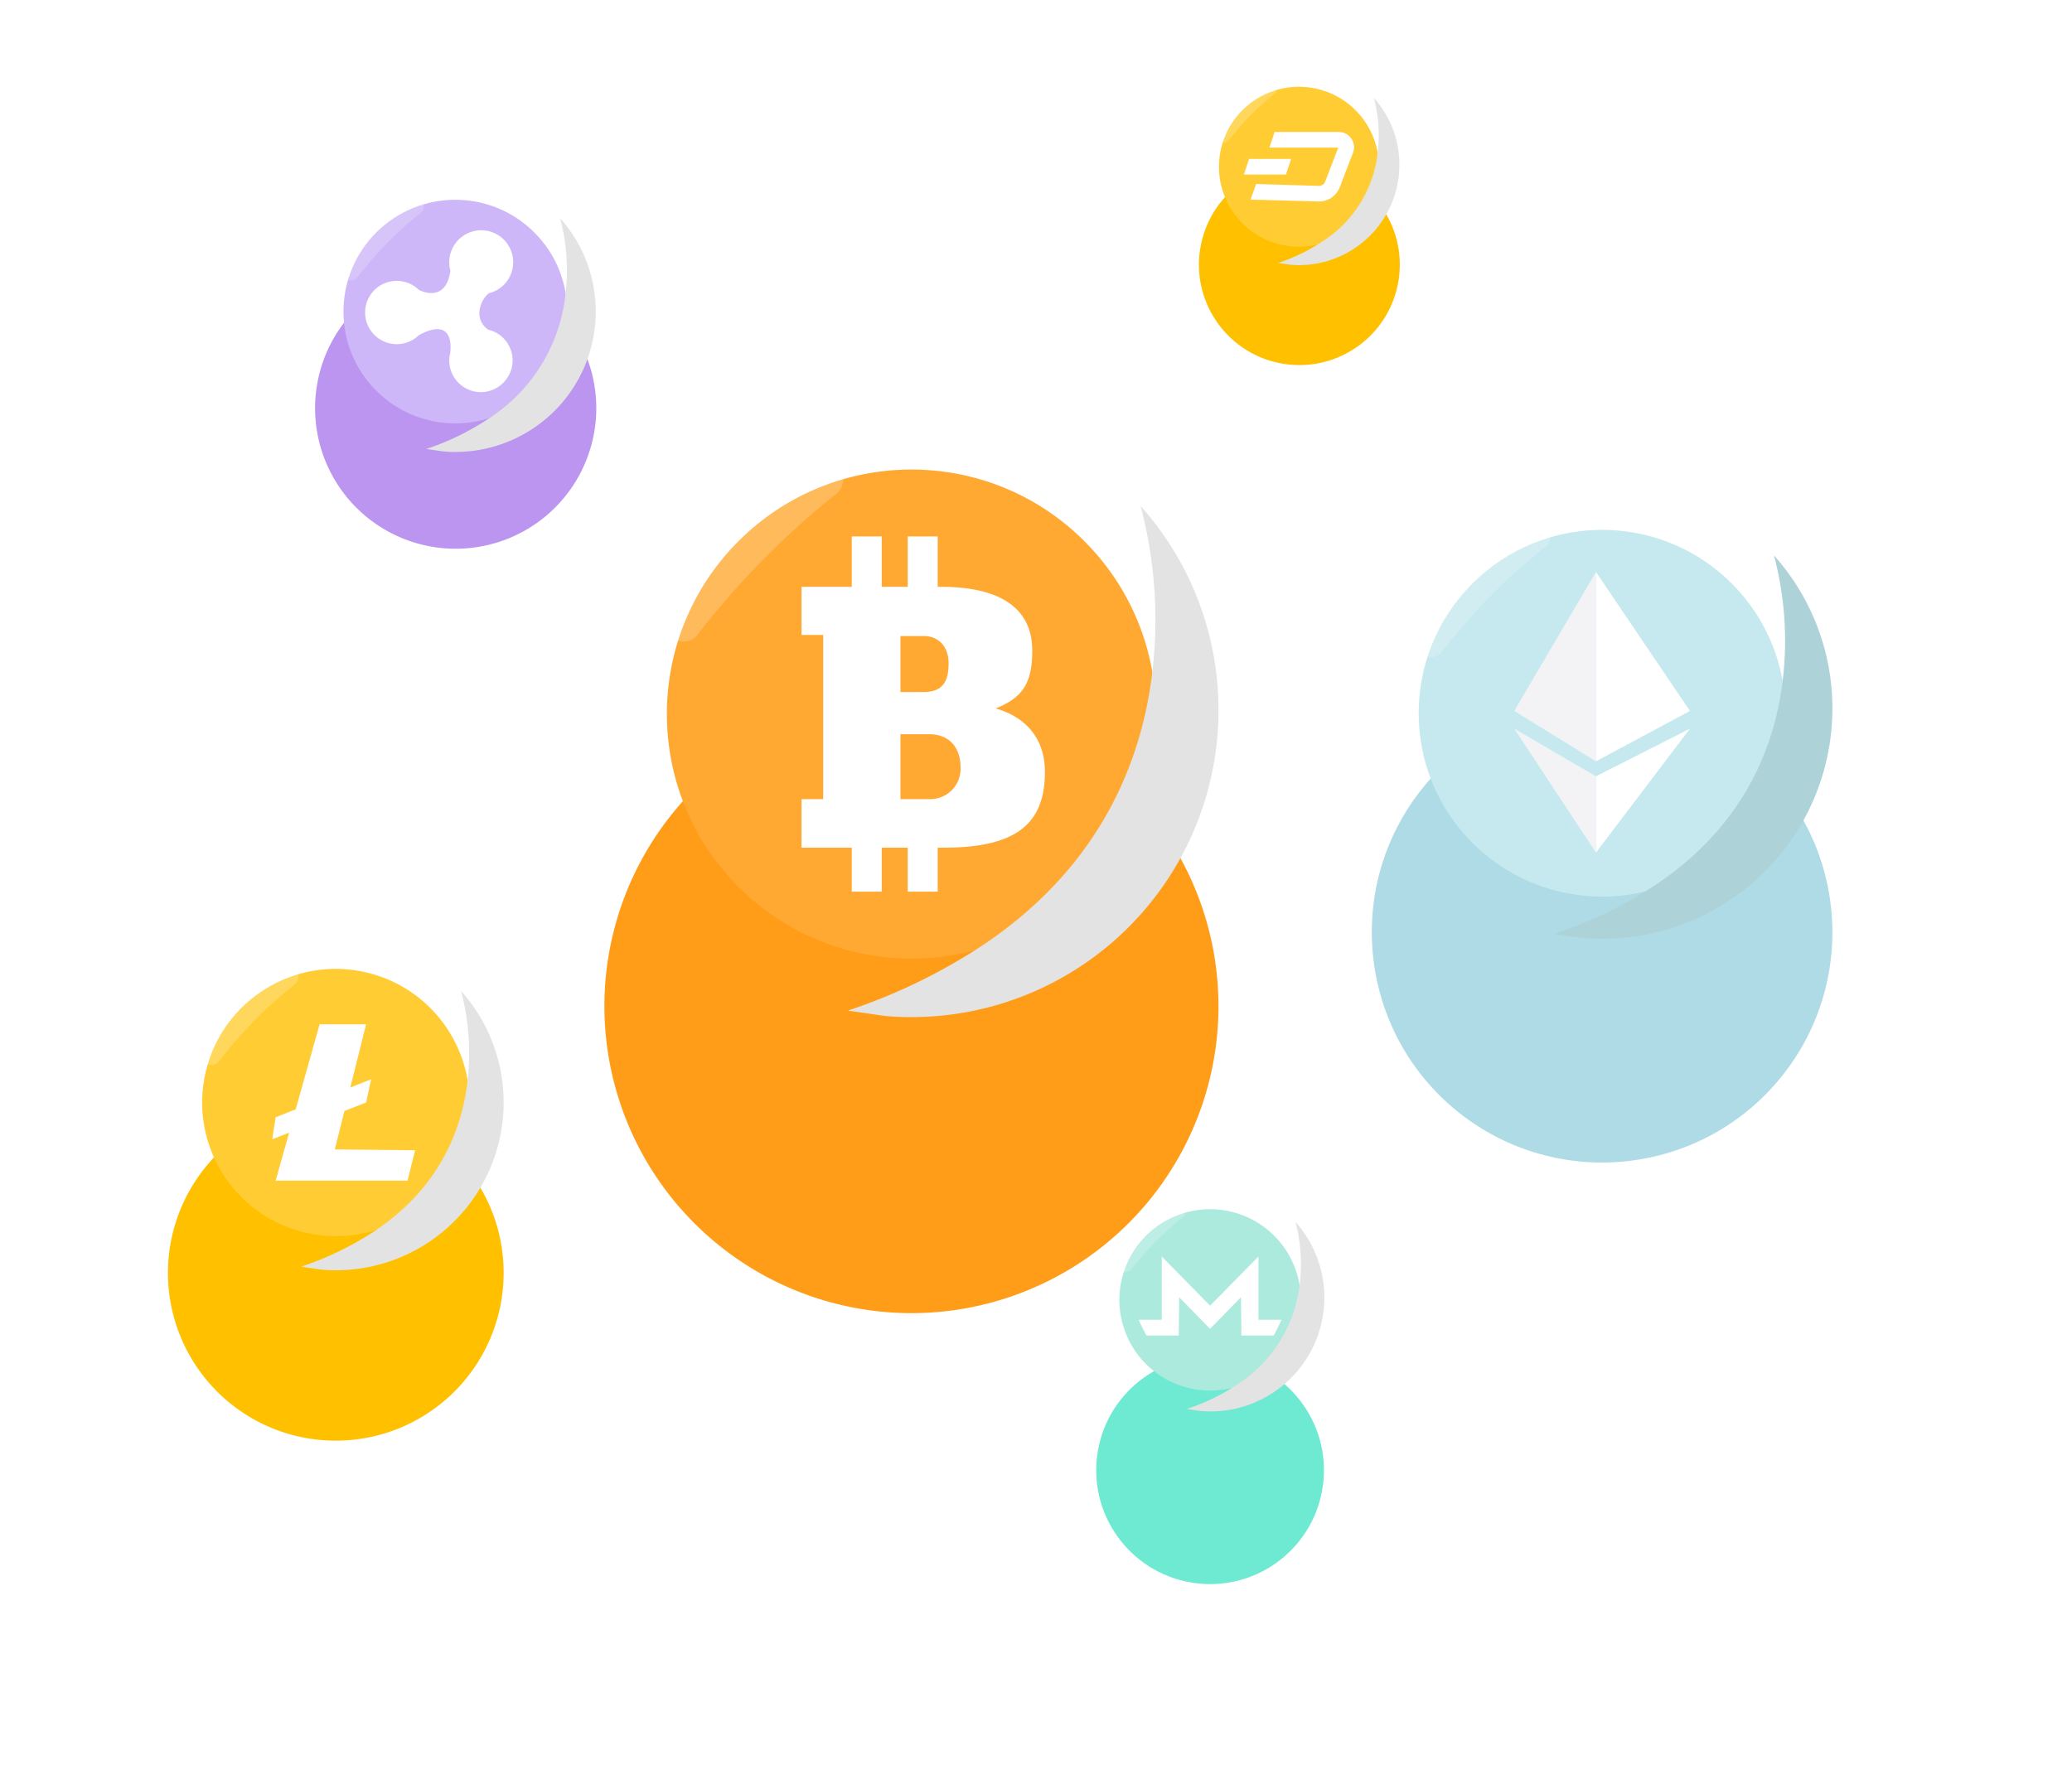 <?xml version="1.0" encoding="UTF-8"?> <svg xmlns="http://www.w3.org/2000/svg" xmlns:xlink="http://www.w3.org/1999/xlink" width="425.5" height="366.5" viewBox="0 0 425.5 366.5"><defs><filter id="Path_344" x="23.5" y="14" width="140" height="140.001"><feOffset dy="20"></feOffset><feGaussianBlur stdDeviation="10" result="blur"></feGaussianBlur><feFlood flood-opacity="0.161"></feFlood><feComposite operator="in" in2="blur"></feComposite><feComposite in="SourceGraphic"></feComposite></filter><filter id="Path_348" x="61.001" y="58" width="252.333" height="274.833"><feOffset dy="60"></feOffset><feGaussianBlur stdDeviation="12.5" result="blur-2"></feGaussianBlur><feFlood flood-opacity="0.102"></feFlood><feComposite operator="in" in2="blur-2"></feComposite><feComposite in="SourceGraphic"></feComposite></filter><filter id="Path_331" x="0" y="192" width="137.926" height="138.416"><feOffset dy="35"></feOffset><feGaussianBlur stdDeviation="11.5" result="blur-3"></feGaussianBlur><feFlood flood-opacity="0.122"></feFlood><feComposite operator="in" in2="blur-3"></feComposite><feComposite in="SourceGraphic"></feComposite></filter><filter id="Ellipse_31" x="232.501" y="80" width="193" height="208"><feOffset dy="45"></feOffset><feGaussianBlur stdDeviation="10" result="blur-4"></feGaussianBlur><feFlood flood-opacity="0.102"></feFlood><feComposite operator="in" in2="blur-4"></feComposite><feComposite in="SourceGraphic"></feComposite></filter><filter id="Ellipse_35" x="184.001" y="237.5" width="129" height="129"><feOffset dy="35"></feOffset><feGaussianBlur stdDeviation="12.5" result="blur-5"></feGaussianBlur><feFlood flood-opacity="0.161"></feFlood><feComposite operator="in" in2="blur-5"></feComposite><feComposite in="SourceGraphic"></feComposite></filter><filter id="Ellipse_37" x="212.5" y="0" width="108.5" height="108.5"><feOffset dy="20"></feOffset><feGaussianBlur stdDeviation="10" result="blur-6"></feGaussianBlur><feFlood flood-opacity="0.161"></feFlood><feComposite operator="in" in2="blur-6"></feComposite><feComposite in="SourceGraphic"></feComposite></filter></defs><g id="coins" transform="translate(-1121.5 -946)"><g id="Group_207" data-name="Group 207"><g id="ripple" transform="translate(839.236 873.216)"><g transform="matrix(1, 0, 0, 1, 282.26, 72.78)" filter="url(#Path_344)"><path id="Path_344-2" data-name="Path 344" d="M28.836,0A28.836,28.836,0,1,1,0,28.836,28.836,28.836,0,0,1,28.836,0Z" transform="matrix(0.83, -0.56, 0.56, 0.83, 53.5, 56.06)" fill="#bb95ef"></path></g><circle id="Ellipse_34" data-name="Ellipse 34" cx="22.969" cy="22.969" r="22.969" transform="translate(343.281 136.785) rotate(-45)" fill="#cdb7f9"></circle><path id="Path_341" data-name="Path 341" d="M386.676,145.07l.014-.008c-3.395-2.46-1.193-6.618.213-7.482.163-.044.325-.093.483-.15a.589.589,0,0,1,.076,0l-.025-.013a6.563,6.563,0,1,0-8.473-4.386l-.029-.015c-.976,6.878-6.453,3.889-6.453,3.889v.006a6.5,6.5,0,1,0,0,9.278v.008c7.708-4.181,6.421,3.637,6.421,3.637l.023-.014a6.43,6.43,0,0,0-.216,1.58,6.5,6.5,0,0,0,6.7,6.5,6.57,6.57,0,0,0,6.293-5.975A6.5,6.5,0,0,0,386.676,145.07Z" transform="translate(-4.188 -4.576)" fill="#fff"></path><path id="Path_342" data-name="Path 342" d="M411.242,140.845A28.84,28.84,0,0,1,382.4,169.679c-.841,0-1.682-.034-2.505-.113l-3.3-.477-.147-.026a53.425,53.425,0,0,0,12.965-6.339,34.834,34.834,0,0,0,15.644-25.66,41.62,41.62,0,0,0-1.127-15.4A28.7,28.7,0,0,1,411.242,140.845Z" transform="translate(-6.639 -4.06)" fill="#e3e3e3" style="mix-blend-mode: multiply;isolation: isolate"></path><path id="Path_343" data-name="Path 343" d="M356.195,131.569a21.442,21.442,0,0,1,14.4-14.616,1.6,1.6,0,0,1,1.46,2.768A77.5,77.5,0,0,0,358.978,133,1.59,1.59,0,0,1,356.195,131.569Z" transform="translate(-3.322 -3.279)" fill="#fff" opacity="0.2"></path></g><g id="bitcoin" transform="translate(1145.554 784.165)"><g transform="matrix(1, 0, 0, 1, -24.05, 161.84)" filter="url(#Path_348)"><path id="Path_348-2" data-name="Path 348" d="M63.052,0A63.052,63.052,0,1,1,0,63.052,63.052,63.052,0,0,1,63.052,0Z" transform="translate(98.5 156.11) rotate(-51.08)" fill="#ff9300" opacity="0.9"></path></g><circle id="Ellipse_29" data-name="Ellipse 29" cx="50.223" cy="50.223" r="50.223" transform="translate(92.088 308.502) rotate(-45)" fill="#ffa933"></circle><path id="Path_328" data-name="Path 328" d="M150.437,283.692c5.749-2.3,7.513-5.442,7.513-11.882,0-8.356-6.056-13.108-18.784-13.108h-.631V248.358h-6.155V258.7h-5.334V248.358h-6.155V258.7h-10.32v9.89h4.446v33.731h-4.446v9.966h10.32v9.026h6.155v-9.026h5.334v9.026h6.155v-9.026H139.7c14.8,0,20.852-4.754,20.852-15.564C160.555,289.289,155.955,285.225,150.437,283.692ZM130.886,268.82h4.83c2.913,0,5.059,2.071,5.059,5.6,0,3.68-1.149,5.9-5.213,5.9h-4.677Zm6.133,33.5h-6.133V288.981h5.9c4.216,0,6.439,2.838,6.439,6.746A6.232,6.232,0,0,1,137.02,302.322Z" transform="translate(29.973 23.666)" fill="#fff"></path><path id="Path_329" data-name="Path 329" d="M191.876,286.879a63.061,63.061,0,0,1-63.067,63.049c-1.841,0-3.68-.077-5.48-.247l-7.226-1.043-.322-.057a116.817,116.817,0,0,0,28.348-13.862c24.044-16.4,32.179-38.131,34.207-56.108a91.01,91.01,0,0,0-2.465-33.676A62.769,62.769,0,0,1,191.876,286.879Z" transform="translate(34.297 20.825)" fill="#e3e3e3" style="mix-blend-mode: multiply;isolation: isolate"></path><path id="Path_330" data-name="Path 330" d="M95.629,272.272c5.952-19.17,19.841-28.43,31.491-31.96a3.489,3.489,0,0,1,3.193,6.051,169.517,169.517,0,0,0-28.6,29.03A3.477,3.477,0,0,1,95.629,272.272Z" transform="translate(17.433 16.856)" fill="#fff" opacity="0.2"></path></g><g id="lightcoin" transform="translate(1067.556 1027.872)"><g transform="matrix(1, 0, 0, 1, 53.94, -81.87)" filter="url(#Path_331)"><path id="Path_331-2" data-name="Path 331" d="M157.37,144.586A34.465,34.465,0,0,1,122.9,179.044c-1.006,0-2.011-.041-3-.135a33.144,33.144,0,0,1-3.949-.57l-.176-.031a34.462,34.462,0,1,1,32.831-56.666v.01l.01.011A34.3,34.3,0,0,1,157.37,144.586Z" transform="translate(-53.94 81.87)" fill="#ffc000"></path></g><circle id="Ellipse_30" data-name="Ellipse 30" cx="27.448" cy="27.448" r="27.448" transform="translate(89.828 164.901) rotate(-76.557)" fill="#ffcd33"></circle><path id="Path_332" data-name="Path 332" d="M122.7,154.219l1.972-7.889,4.45-1.744,1.041-4.773-4.289,1.708,3.247-12.99h-9.546l-4.905,17.452-4.12,1.641-.694,4.513,3.467-1.359-2.773,9.864h27.077l1.562-6.249Z" fill="#fff"></path><path id="Path_333" data-name="Path 333" d="M157.37,144.586A34.465,34.465,0,0,1,122.9,179.044c-1.006,0-2.011-.041-3-.135l-3.949-.57-.176-.031a63.845,63.845,0,0,0,15.493-7.575c13.141-8.964,17.587-20.841,18.7-30.665a49.737,49.737,0,0,0-1.347-18.4A34.3,34.3,0,0,1,157.37,144.586Z" fill="#e3e3e3" style="mix-blend-mode: multiply;isolation: isolate"></path><path id="Path_334" data-name="Path 334" d="M95.551,134.434a25.626,25.626,0,0,1,17.211-17.467,1.907,1.907,0,0,1,1.745,3.308,92.61,92.61,0,0,0-15.63,15.866A1.9,1.9,0,0,1,95.551,134.434Z" fill="#fff" opacity="0.2"></path></g><g id="eth" transform="translate(1309.554 682.456)"><g id="Group_202" data-name="Group 202" transform="translate(74.447 343.544)"><g transform="matrix(1, 0, 0, 1, -262.5, -80)" filter="url(#Ellipse_31)"><circle id="Ellipse_31-2" data-name="Ellipse 31" cx="47.289" cy="47.289" r="47.289" transform="translate(262.5 153.58) rotate(-51.08)" fill="#aedbe5"></circle></g><circle id="Ellipse_32" data-name="Ellipse 32" cx="37.667" cy="37.667" r="37.667" transform="translate(13.231 66.5) rotate(-45)" fill="#c5e9ef"></circle><g id="Group_201" data-name="Group 201" transform="translate(48.455 37.492)"><path id="Path_335" data-name="Path 335" d="M126.542,370.864,109.756,399.4l16.786,10.351Z" transform="translate(-109.756 -370.864)" fill="#f3f3f5"></path><path id="Path_336" data-name="Path 336" d="M121.988,370.864l19.3,28.536-19.3,10.351" transform="translate(-105.202 -370.864)" fill="#fff"></path><path id="Path_337" data-name="Path 337" d="M109.756,394.309l16.786,25.458V404.1Z" transform="translate(-109.756 -362.136)" fill="#f3f3f5"></path><path id="Path_338" data-name="Path 338" d="M121.988,419.767l19.3-25.458-19.3,9.792Z" transform="translate(-105.202 -362.136)" fill="#fff"></path></g></g><path id="Path_339" data-name="Path 339" d="M172.853,399.84a47.3,47.3,0,0,1-47.3,47.286c-1.381,0-2.76-.058-4.11-.185l-5.419-.782-.242-.043a87.611,87.611,0,0,0,21.261-10.4c18.033-12.3,24.134-28.6,25.655-42.081a68.258,68.258,0,0,0-1.848-25.257A47.077,47.077,0,0,1,172.853,399.84Z" transform="translate(15.389 9.247)" fill="#add2d8" style="mix-blend-mode: multiply;isolation: isolate"></path><path id="Path_340" data-name="Path 340" d="M95.586,387.69c4.464-14.377,14.881-21.323,23.618-23.97a2.617,2.617,0,0,1,2.395,4.538,127.139,127.139,0,0,0-21.449,21.773A2.608,2.608,0,0,1,95.586,387.69Z" transform="translate(7.822 7.466)" fill="#fff" opacity="0.2"></path></g><g id="m" transform="translate(1125.675 833.787)"><g id="Group_203" data-name="Group 203" transform="translate(217.325 352.213)"><g transform="matrix(1, 0, 0, 1, -221.5, -240)" filter="url(#Ellipse_35)"><circle id="Ellipse_35-2" data-name="Ellipse 35" cx="23.383" cy="23.383" r="23.383" transform="translate(221.5 286.09) rotate(-80.27)" fill="#6eead2"></circle></g><circle id="Ellipse_36" data-name="Ellipse 36" cx="18.626" cy="18.626" r="18.626" transform="translate(3.095 15.937) rotate(-20.164)" fill="#aceade"></circle><path id="Path_345" data-name="Path 345" d="M260.091,391.869V378.877l-9.927,10.1-9.927-10.1v12.992h-4.748s1.51,3.237,1.64,3.237h6.6l.086-7.856,6.345,6.474,6.345-6.474.086,7.856h6.6c.13,0,1.64-3.237,1.64-3.237Z" transform="translate(-223.163 -360.784)" fill="#fff"></path></g><path id="Path_346" data-name="Path 346" d="M278.324,383.938a23.387,23.387,0,0,1-23.389,23.382c-.682,0-1.365-.029-2.032-.092l-2.68-.387-.119-.021a43.307,43.307,0,0,0,10.513-5.141A28.249,28.249,0,0,0,273.3,380.871a33.744,33.744,0,0,0-.915-12.489A23.279,23.279,0,0,1,278.324,383.938Z" transform="translate(-10.536 -5.197)" fill="#e3e3e3" style="mix-blend-mode: multiply;isolation: isolate"></path><path id="Path_347" data-name="Path 347" d="M229.843,375.511a17.39,17.39,0,0,1,11.68-11.853,1.294,1.294,0,0,1,1.183,2.244A62.866,62.866,0,0,0,232.1,376.669,1.289,1.289,0,0,1,229.843,375.511Z" transform="translate(-4.003 -3.659)" fill="#fff" opacity="0.2"></path></g><g id="d" transform="translate(1020.958 604.52)"><g id="Group_206" data-name="Group 206" transform="translate(343.042 351.48)"><g transform="matrix(1, 0, 0, 1, -242.5, -10)" filter="url(#Ellipse_37)"><circle id="Ellipse_37-2" data-name="Ellipse 37" cx="20.622" cy="20.622" r="20.622" transform="matrix(0.2, -0.98, 0.98, 0.2, 242.5, 50.45)" fill="#ffc000"></circle></g><circle id="Ellipse_38" data-name="Ellipse 38" cx="16.426" cy="16.426" r="16.426" transform="translate(4.523 36.517) rotate(-76.875)" fill="#ffcd33"></circle><g id="Group_205" data-name="Group 205" transform="translate(12.935 17.111)"><path id="Path_349" data-name="Path 349" d="M387.662,381.432a3.135,3.135,0,0,0-2.583-1.358H371.9l-1.068,3.205h14.14l-2.687,6.994a1.364,1.364,0,0,1-1.27.873h-.036l-12.86-.387-1.159,3.2,13.93.387c.041,0,.083,0,.125,0a4.576,4.576,0,0,0,4.263-2.929L388,384.332A3.133,3.133,0,0,0,387.662,381.432Z" transform="translate(-365.583 -380.074)" fill="#fff"></path><path id="Path_350" data-name="Path 350" d="M374.362,389.325h-8.637l-1.068,3.205h8.637Z" transform="translate(-364.656 -383.789)" fill="#fff"></path></g></g><path id="Path_351" data-name="Path 351" d="M401.329,382.1A20.625,20.625,0,0,1,380.7,402.721c-.6,0-1.2-.025-1.792-.081l-2.363-.341-.105-.019a38.208,38.208,0,0,0,9.272-4.534A24.91,24.91,0,0,0,396.9,379.4a29.765,29.765,0,0,0-.806-11.014A20.529,20.529,0,0,1,401.329,382.1Z" transform="translate(-13.412 -6.787)" fill="#e3e3e3" style="mix-blend-mode: multiply;isolation: isolate"></path><path id="Path_352" data-name="Path 352" d="M356.172,374.1a15.335,15.335,0,0,1,10.3-10.453,1.141,1.141,0,0,1,1.044,1.979,55.441,55.441,0,0,0-9.353,9.495A1.137,1.137,0,0,1,356.172,374.1Z" transform="translate(-5.25 -4.866)" fill="#fff" opacity="0.2"></path></g></g></g></svg> 